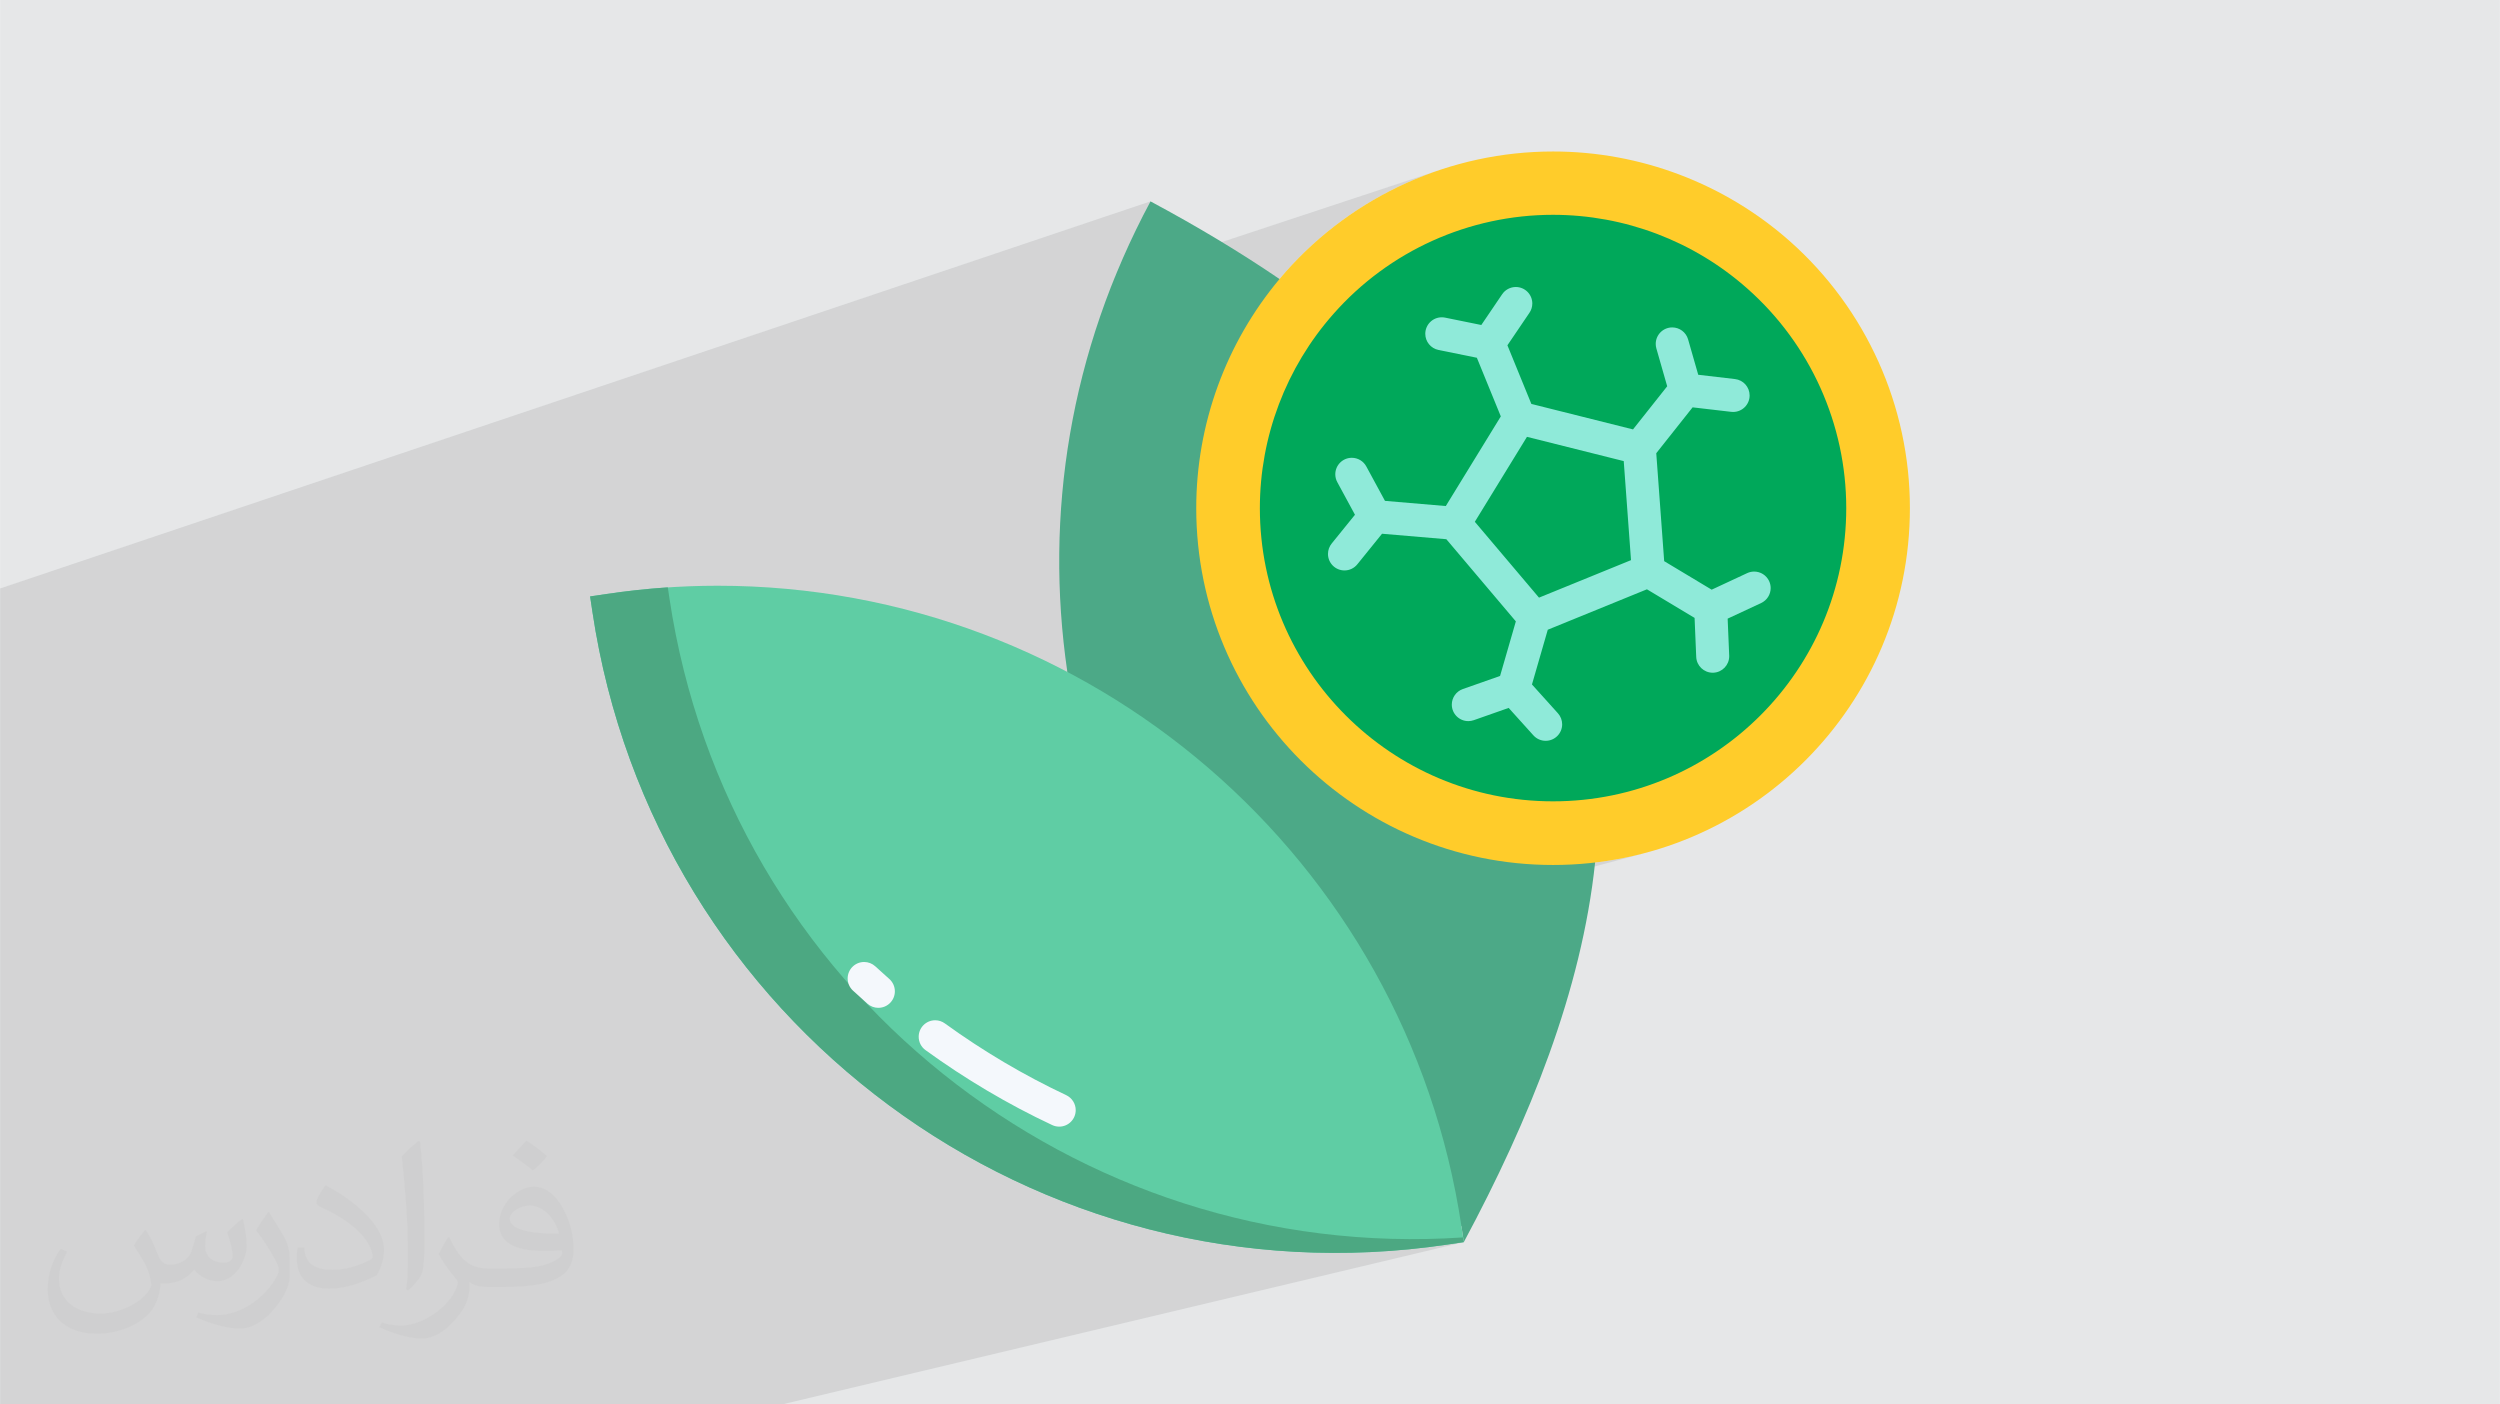 <?xml version="1.0" encoding="UTF-8"?>
<!DOCTYPE svg PUBLIC "-//W3C//DTD SVG 1.1//EN" "http://www.w3.org/Graphics/SVG/1.1/DTD/svg11.dtd">
<!-- Creator: CorelDRAW -->
<svg xmlns="http://www.w3.org/2000/svg" xml:space="preserve" width="3.708in" height="2.083in" version="1.1" style="shape-rendering:geometricPrecision; text-rendering:geometricPrecision; image-rendering:optimizeQuality; fill-rule:evenodd; clip-rule:evenodd"
viewBox="0 0 3702.73 2080.18"
 xmlns:xlink="http://www.w3.org/1999/xlink"
 xmlns:xodm="http://www.corel.com/coreldraw/odm/2003">
 <defs>
  <style type="text/css">
   <![CDATA[
    .fil4 {fill:#FFCC2A;fill-rule:nonzero}
    .fil5 {fill:#00A85A;fill-rule:nonzero}
    .fil7 {fill:#4CA882;fill-rule:nonzero}
    .fil3 {fill:#4CA987;fill-rule:nonzero}
    .fil6 {fill:#5FCDA4;fill-rule:nonzero}
    .fil9 {fill:#8FEAD9;fill-rule:nonzero}
    .fil8 {fill:#F4F8FC;fill-rule:nonzero}
    .fil2 {fill:#373435;fill-opacity:0.031}
    .fil1 {fill:#373535;fill-opacity:0.102}
    .fil0 {fill:#E6E7E8}
   ]]>
  </style>
 </defs>
 <g id="Layer_x0020_1">
  <polygon class="fil0" points="-0,0 3702.73,0 3702.73,2080.18 -0,2080.18 "/>
  <polygon class="fil1" points="-0,1387.13 -0,1385.37 -0,1371.18 -0,1369.92 -0,1364.87 -0,1338.08 -0,1328.23 -0,1310.58 -0,1301.34 -0,1294.56 -0,1254.42 -0,1236.12 -0,1215.95 -0,1198.24 -0,1183.55 -0,1183.53 -0,1175.39 -0,1160.73 -0,1160.71 -0,1148.22 -0,1139.47 -0,1043.58 -0,1023.93 -0,957.16 -0,871.62 587.35,673.98 -0,0 622.48,662.16 708.49,633.22 -0,0 622.48,662.16 587.35,673.98 -0,0 708.49,633.22 1703.97,298.26 1693,319.23 1682.5,340.28 1672.49,361.44 1662.94,382.68 1653.87,404.01 1651.08,410.97 2135.04,250.87 2121.91,255.39 2108.9,260.24 2096.03,265.43 2083.3,270.95 2070.72,276.81 2058.29,282.99 2046.03,289.5 2033.94,296.33 2022.03,303.49 2010.29,310.95 1998.75,318.74 1987.4,326.83 1976.26,335.22 1965.32,343.92 1954.6,352.93 1944.1,362.23 1933.84,371.82 1923.8,381.71 1914.02,391.89 1904.48,402.35 1903.27,403.71 1902.08,405.07 1900.89,406.43 1899.71,407.79 1898.54,409.16 1897.39,410.52 1896.24,411.89 1895.1,413.26 1887.74,422.25 1880.6,431.39 1879.75,432.52 2164.35,340 2175.25,336.57 2186.24,333.41 2197.33,330.55 2208.49,327.98 2219.74,325.7 2231.06,323.72 2242.45,322.04 2253.89,320.65 2265.4,319.58 2276.96,318.8 2288.56,318.33 2300.21,318.18 2310.15,318.29 2320.07,318.63 2329.97,319.2 2339.83,319.99 2349.66,321.01 2359.44,322.24 2369.18,323.7 2378.88,325.37 2388.53,327.27 2398.13,329.38 2407.66,331.7 2417.14,334.24 2426.55,336.99 2435.89,339.95 2445.16,343.13 2454.36,346.5 2463.48,350.09 2472.51,353.88 2481.46,357.88 2490.32,362.07 2499.09,366.47 2507.76,371.07 2516.33,375.86 2524.8,380.86 2533.16,386.05 2541.41,391.43 2549.55,397.01 2557.56,402.78 2565.46,408.73 2573.23,414.88 2580.87,421.21 2588.38,427.73 2588.39,427.75 2596.98,435.58 2605.34,443.61 2613.46,451.84 2621.34,460.27 2628.98,468.88 2636.37,477.68 2643.52,486.65 2650.41,495.8 2657.06,505.12 2663.44,514.59 2669.58,524.23 2675.45,534.01 2681.06,543.93 2686.41,554 2691.48,564.2 2696.29,574.53 2700.82,584.98 2705.09,595.54 2709.07,606.22 2712.77,617.01 2716.2,627.89 2719.34,638.87 2722.19,649.94 2724.75,661.09 2727.02,672.32 2728.99,683.63 2730.67,695 2732.05,706.43 2733.13,717.92 2733.9,729.45 2734.36,741.04 2734.52,752.66 2733.95,775 2732.28,797.05 2729.51,818.78 2725.69,840.17 2720.84,861.18 2714.99,881.78 2708.16,901.96 2700.38,921.68 2691.69,940.91 2682.1,959.64 2671.64,977.83 2660.34,995.45 2648.23,1012.47 2635.34,1028.88 2621.69,1044.64 2607.31,1059.72 2592.23,1074.1 2576.47,1087.75 2560.06,1100.64 2543.04,1112.75 2525.42,1124.05 2507.23,1134.51 2488.5,1144.1 2469.27,1152.79 2449.55,1160.57 2429.37,1167.4 2408.77,1173.25 2123.98,1250.96 2143.11,1257.44 2168.19,1264.56 2193.76,1270.47 2219.79,1275.12 2246.23,1278.48 2273.07,1280.52 2300.27,1281.21 2327.46,1280.52 2354.3,1278.48 2380.75,1275.12 2406.77,1270.47 2432.34,1264.56 1877.48,1412.88 2164.61,1816.77 2168.07,1839.8 2168.08,1839.8 2168.07,1839.8 2168.07,1839.82 1158.33,2080.18 1158.24,2080.18 1149.83,2080.18 1149.75,2080.18 1064.43,2080.18 -0,2080.18 -0,2072.45 -0,2071.75 -0,1914.73 -0,1883.48 -0,1847.17 -0,1846.44 -0,1846.4 -0,1830.56 -0,1811.11 -0,1777.75 -0,1737.06 -0,1724.88 -0,1709.87 -0,1709.3 -0,1683.66 -0,1683.12 -0,1680.53 -0,1639.3 -0,1636.13 -0,1633 -0,1603.42 -0,1595.15 -0,1579.16 -0,1573.35 -0,1571.59 -0,1549.71 -0,1464.79 -0,1464.45 -0,1440.81 -0,1438.87 -0,1427.37 -0,1421.48 -0,1406.67 -0,1399.58 -0,1395.64 "/>
  <path class="fil2" d="M215.96 1821.93c7.07,10.71 11.65,21.01 16.13,32.45 3.33,6.66 5.09,18.93 20.7,18.93 4.57,0 11.13,-1.35 16.95,-4.57 6.55,-3.44 11.54,-8.64 14.15,-16.53l6.24 -21.01 15.19 -7.49 1.04 1.04c-2.08,7.91 -2.59,15.5 -2.59,21.43 0,17.57 15.19,24.23 27.25,24.23 7.07,0 13.42,-3.44 13.42,-9.89 0,-8.32 -3.53,-22.47 -8.12,-35.16 7.07,-7.07 14.15,-14.15 22.26,-19.87l1.25 0.63c3.53,14.98 5.51,29.75 5.51,39.63 0,9.67 -4.27,20.39 -7.8,27.36 -7.28,13.73 -20.18,24.65 -35.78,24.65 -11.85,0 -25.06,-5.93 -34.12,-16.95l-0.52 0c-8.53,10.61 -21.74,20.18 -42.86,20.18l-6.55 0c-1.04,13.94 -4.05,23.81 -8.64,32.66 -12.58,24.54 -49.92,41.92 -85.08,41.92 -48.89,0 -73.43,-28.19 -73.43,-65.73 0,-23.19 7.59,-44.72 19.24,-60.01l9.56 3.95c-7.28,13.94 -12.17,27.04 -12.17,39.94 0,35.16 28.61,51.9 61.58,51.9 30.58,0 68.44,-19.45 75.31,-42.02 -2.59,-24.65 -11.85,-36.19 -26,-58.66 4.27,-7.49 9.78,-14.98 16.64,-22.98l1.25 0 0 0 0 0 -0.01 -0.04zm563.83 -132.3c10.3,6.45 20.39,14.04 30.27,22.78 -5.51,7.8 -12.38,14.88 -20.91,21.12 -9.89,-8.01 -19.76,-14.88 -29.86,-22.16 6.86,-7.7 13.63,-15.08 20.49,-21.74l0 0 0 0 0 0 0 0 0 0 0.01 0zm5.3 96.11c-16.64,0 -30.27,10.92 -30.27,19.03 0,17.38 33.28,22.78 73.12,22.56 -4.99,-20.39 -22.47,-41.61 -42.86,-41.61l0 0.01zm-37.35 92.99c21.64,0 40.57,-0.63 55.02,-4.27 16.13,-4.05 29.75,-12.17 29.75,-17.78 0,-1.46 0,-3.22 -0.52,-4.68 -9.05,0.83 -19.45,0.83 -28.5,0.83 -29.33,0 -51.79,-6.66 -60.64,-23.09 -2.19,-4.57 -3.74,-9.67 -3.74,-15.5 0,-15.92 6.86,-31.41 18.93,-42.13 10.08,-8.84 21.22,-14.35 32.55,-14.35 20.49,0 36.81,16.44 48.26,42.34 6.24,14.15 10.5,30.47 10.5,51.07 0,13.73 -3.74,25.27 -12.27,33.8 -15.92,15.4 -45.24,21.22 -90.17,21.22l-20.39 0 0 0 -5.3 0c-11.13,0 -19.14,-1.98 -25.48,-6.86l-1.04 0c0.31,2.59 0.52,5.09 0.52,7.49 0,10.08 -3.33,22.98 -10.08,33.28 -19.97,29.64 -41.61,42.53 -60.33,42.53 -18.93,0 -42.13,-7.28 -63.03,-16.75l3.74 -7.28c6.76,2.81 16.13,4.68 29.02,4.68 33.8,0 78.21,-32.45 83.72,-64.17 -1.25,-2.59 -3.53,-6.03 -6.76,-9.67 -9.89,-11.75 -16.13,-21.53 -21.95,-31.82 4.99,-9.89 9.56,-17.78 13.83,-24.96l1.77 -0.21c14.46,29.44 27.56,46.28 56.78,46.28l4.57 0 0 0 21.22 0 0 0 0 0 0 0 0 0 0 0 0.04 0zm-146.45 31.1c2.5,-13.52 2.7,-28.7 2.7,-42.86l0 -21.01c0,-39.21 -4.99,-96.2 -9.05,-133.34 7.07,-7.59 16.95,-16.53 24.75,-22.56l2.29 0.63c5.3,46.7 6.55,100.79 6.55,150.81 0,13.11 -0.52,25.9 -1.77,35.26 -0.73,11.85 -7.59,20.8 -22.26,34.53l-3.22 -1.46zm-150.71 -61.89c0.73,18.41 9.78,32.87 41.4,32.87 19.66,0 36.3,-5.09 54.71,-13.83 3.33,-1.46 5.09,-3.44 5.09,-5.09 0,-11.54 -8.84,-26.83 -23.71,-40.77 -14.46,-13.11 -33.6,-24.65 -51.48,-32.35 -6.14,-2.59 -8.12,-5.3 -8.12,-7.91 0,-5.3 7.07,-16.44 12.9,-24.44l1.98 -0.21c20.49,10.71 43.38,26.63 60.33,44.3 15.4,16.33 24.96,32.87 24.96,50.86 0,13.31 -4.05,25.79 -10.61,37.44 -22.47,11.33 -46.39,19.97 -70.1,19.97 -28.81,0 -48.47,-13.52 -48.47,-45.24 0,-3.44 0,-8.73 1.25,-15.61l9.89 0 0 0 0 0 0 0 0 0 0 0 -0.01 0zm-52.11 -52.32l17.89 28.92c6.55,10.71 12.69,22.37 12.69,40.77l0 23.5c0,19.03 -12.17,39.42 -31.82,59.6 -15.4,13.63 -29.02,19.45 -41.61,19.45 -18.72,0 -40.15,-5.82 -64.9,-16.44l2.81 -7.28c7.8,2.08 16.84,3.84 27.98,3.84 35.58,-0.21 71.97,-26.21 88.61,-57.93 1.98,-3.64 2.7,-7.07 2.7,-9.47 0,-3.64 -1.98,-7.7 -3.53,-11.33 -9.05,-17.05 -19.14,-32.66 -30.27,-47.12 5.82,-9.16 11.65,-17.99 17.99,-26.73l1.46 0.21 0 0 0 0 0 0 0 0 0 0 -0.01 0z"/>
  <g id="_105553324024544">
   <path class="fil3" d="M1895.08 413.3l-0.04 -0.04c-28.72,-19.55 -58.98,-38.92 -90.79,-58.09 -31.81,-19.17 -65.24,-38.14 -100.29,-56.91 -119.59,223.01 -157.19,463.94 -123.22,696.45l-0.24 0.44 584.1 821.61 3.46 23.05c97.6,-181.99 174.42,-372.33 194.5,-562.51l-467.49 -864.01z"/>
   <path class="fil4" d="M2650.91 357.21c113.1,100.26 177.89,244.28 177.89,395.46 0,291.85 -236.68,528.53 -528.53,528.53 -291.85,0 -528.53,-236.68 -528.53,-528.53 0,-124.08 43.75,-244.3 123.37,-339.41 3.02,-3.66 6.15,-7.29 9.37,-10.92 100.4,-113.1 244.52,-177.96 395.83,-177.96 129.14,0 253.89,47.29 350.6,132.82l0.01 0z"/>
   <path class="fil5" d="M2588.39 427.75c92.9,82.35 146.13,200.74 146.13,324.91 0,239.8 -194.47,434.27 -434.27,434.27 -239.8,0 -434.27,-194.47 -434.27,-434.27 0,-105.98 38.86,-208.46 109.06,-287.78 82.27,-93.28 200.78,-146.71 325.17,-146.71 106.22,0 208.79,39.02 288.17,109.56l0.01 0.02z"/>
   <polygon class="fil5" points="2428.02,663.55 2441.39,845.59 2272.23,914.54 2154.31,775.16 2250.15,618.95 "/>
   <path class="fil6" d="M2164.61 1816.77c-81.58,-545.39 -550.26,-949.19 -1101.77,-949.19 -55.08,0 -110.44,4.21 -164.84,12.24l-24.07 3.58 3.46 23.06c91.12,608.42 658.15,1027.88 1266.61,936.92l24.07 -3.59 -3.47 -23.03z"/>
   <path class="fil7" d="M991.44 886.12l-2.42 -16.13c-30.2,2.03 -60.54,5.32 -91.02,9.86l-24.07 3.59 3.46 23.06c91.12,608.42 658.15,1027.88 1266.61,936.92l24.07 -3.59 -1.05 -6.97c-573.02,38.61 -1089.03,-368.78 -1175.59,-946.73l0 0z"/>
   <path class="fil8" d="M1300.92 1492.81c0,0 0,0 0,0 -5.94,0 -11.69,-2.18 -16.14,-6.11 -7.23,-6.36 -14.54,-12.95 -21.71,-19.6 -4.89,-4.62 -7.67,-11.05 -7.67,-17.77 0,-13.5 10.94,-24.44 24.44,-24.44 6.07,0 11.93,2.26 16.42,6.34 6.88,6.36 13.88,12.69 20.81,18.78 5.26,4.63 8.27,11.32 8.27,18.33 0,13.5 -10.94,24.44 -24.43,24.44l-0 0.04z"/>
   <path class="fil8" d="M1568.76 1668.76c-3.6,0 -7.15,-0.8 -10.41,-2.34 -65.68,-30.83 -128.71,-68.28 -187.47,-110.88 -6.42,-4.54 -10.26,-11.97 -10.26,-19.89 0,-13.5 10.94,-24.44 24.44,-24.44 5.24,0 10.34,1.69 14.54,4.8 56.27,40.77 116.69,76.54 179.59,106.14 8.55,4.09 14.02,12.71 14.02,22.17 0,13.5 -10.94,24.44 -24.44,24.44 -0,0 -0.01,0 -0.02,0l0 0z"/>
   <path class="fil9" d="M2620.29 860.7c-4.01,-8.6 -12.65,-14.1 -22.15,-14.1 -3.57,0 -7.1,0.79 -10.33,2.29l-52.63 24.53 -70.34 -42.25 -11.73 -159.89 53.84 -67.93 57.06 6.65c0.97,0.12 1.96,0.18 2.94,0.18 13.5,0 24.44,-10.94 24.44,-24.44 0,-12.44 -9.35,-22.9 -21.71,-24.29l-54.4 -6.34 -15.07 -52.6c-3.05,-10.4 -12.6,-17.54 -23.45,-17.54 -13.5,0 -24.44,10.94 -24.44,24.44 0,2.21 0.31,4.42 0.9,6.55l16.08 56.19 -50.63 63.89 -150.56 -37.74 -35.47 -86.85 32.5 -47.94c2.85,-4.1 4.38,-8.97 4.38,-13.96 0,-13.5 -10.94,-24.44 -24.44,-24.44 -8.21,0 -15.87,4.12 -20.39,10.98l-30.72 45.3 -53.67 -10.91c-1.6,-0.32 -3.24,-0.49 -4.87,-0.49 -13.5,0 -24.44,10.94 -24.44,24.44 0,11.62 8.19,21.64 19.58,23.95l56.82 11.54 35.47 86.85 -81.49 132.79 -90.08 -7.66 -27.56 -50.83c-4.23,-7.99 -12.54,-12.98 -21.59,-12.98 -13.5,0 -24.44,10.94 -24.44,24.44 0,4.14 1.05,8.22 3.06,11.84l26.07 48.08 -34.41 42.54c-3.59,4.37 -5.56,9.86 -5.56,15.52 0,13.5 10.94,24.44 24.44,24.44 7.45,0 14.49,-3.4 19.12,-9.22l36.51 -45.14 95.24 8.1 102.95 121.72 -23.37 80.83 -55.16 19.39c-9.78,3.44 -16.33,12.69 -16.33,23.06 0,13.5 10.94,24.44 24.44,24.44 2.76,0 5.5,-0.47 8.11,-1.38l51.67 -18.17 36.66 40.66c4.63,5.14 11.23,8.07 18.15,8.07 13.5,0 24.44,-10.94 24.44,-24.44 0,-6.05 -2.24,-11.88 -6.29,-16.37l-38.45 -42.66 23.43 -81.08 146.88 -59.88 70.57 42.36 2.42 57.78c0.54,13.08 11.31,23.41 24.4,23.42 0.34,0 0.69,-0.01 1.04,-0.02 13.08,-0.54 23.42,-11.32 23.42,-24.42 0,-0.34 -0.01,-0.69 -0.02,-1.02l-2.29 -54.65 49.63 -23.13c8.6,-4.01 14.1,-12.65 14.1,-22.14 0,-3.57 -0.79,-7.1 -2.29,-10.33zm-340.85 24.54l-95.06 -112.36 77.23 -125.83 143.33 35.93 10.78 146.71 -136.29 55.54z"/>
  </g>
 </g>
</svg>
